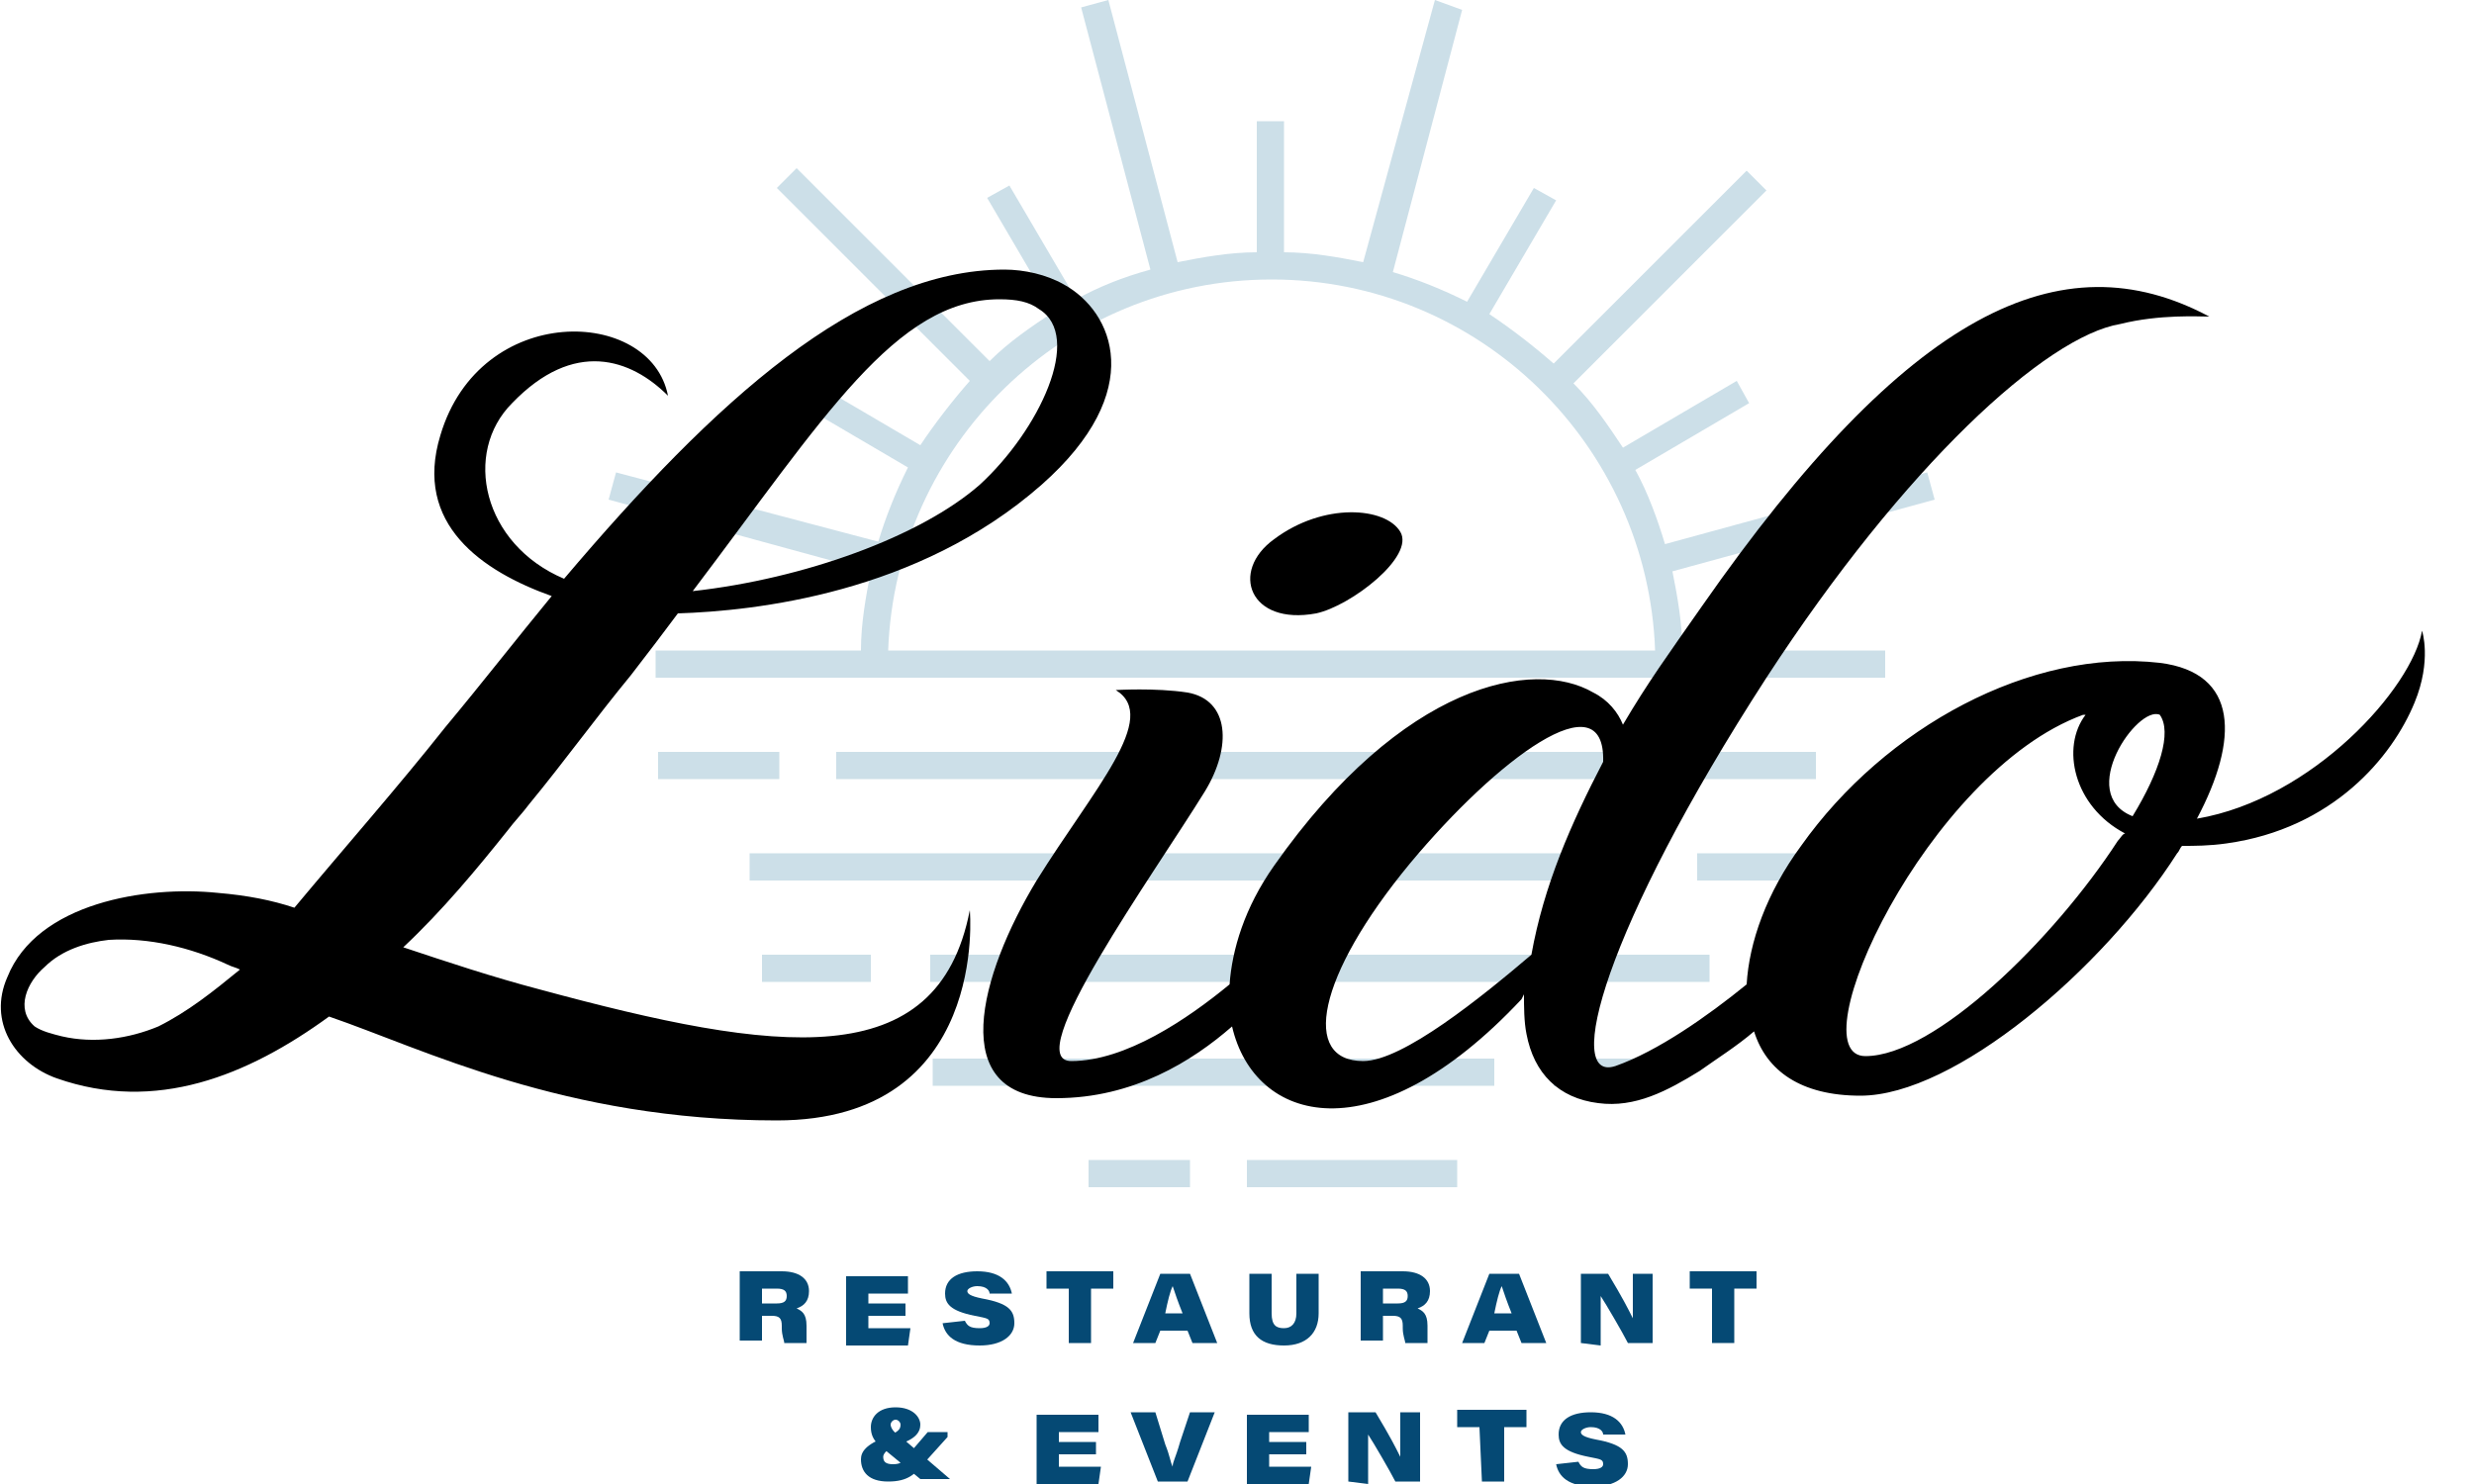 <?xml version="1.0" encoding="utf-8"?>
<!-- Generator: Adobe Illustrator 25.3.1, SVG Export Plug-In . SVG Version: 6.00 Build 0)  -->
<svg version="1.1" id="Layer_1" xmlns="http://www.w3.org/2000/svg" xmlns:xlink="http://www.w3.org/1999/xlink" x="0px" y="0px"
	 viewBox="0 0 100 60" style="enable-background:new 0 0 100 60;" xml:space="preserve">
<style type="text/css">
	.st0{fill:#054974;}
	.st1{opacity:0.2;}
	.st2{fill:#005F8D;}
</style>
<g>
	<g>
		<path class="st0" d="M30.8,53.2v1h-0.9v-2.8h1.7c0.7,0,1.1,0.3,1.1,0.8c0,0.4-0.2,0.6-0.5,0.7c0.2,0.1,0.4,0.2,0.4,0.7v0.2
			c0,0.2,0,0.4,0,0.5h-0.9c0-0.1-0.1-0.3-0.1-0.6v-0.1c0-0.3-0.1-0.4-0.4-0.4C31.2,53.2,30.8,53.2,30.8,53.2z M30.8,52.7h0.6
			c0.3,0,0.4-0.1,0.4-0.3s-0.1-0.3-0.4-0.3h-0.6V52.7z"/>
		<path class="st0" d="M36.6,53.2h-1.5v0.5h1.7l-0.1,0.7h-2.5v-2.8h2.5v0.7h-1.6v0.4h1.5C36.6,52.7,36.6,53.2,36.6,53.2z"/>
		<path class="st0" d="M39,53.4c0.1,0.2,0.2,0.3,0.6,0.3c0.3,0,0.4-0.1,0.4-0.2c0-0.2-0.1-0.2-0.6-0.3c-1-0.2-1.2-0.5-1.2-0.9
			c0-0.6,0.5-0.9,1.3-0.9c0.9,0,1.3,0.4,1.4,0.9H40c0-0.1-0.1-0.3-0.5-0.3c-0.2,0-0.4,0.1-0.4,0.2c0,0.1,0.1,0.2,0.6,0.3
			c1.1,0.2,1.3,0.5,1.3,1s-0.5,0.9-1.4,0.9c-1,0-1.4-0.4-1.5-0.9L39,53.4L39,53.4z"/>
		<path class="st0" d="M43.2,52.1h-0.9v-0.7H45v0.7h-0.9v2.2h-0.9C43.2,54.3,43.2,52.1,43.2,52.1z"/>
		<path class="st0" d="M46.9,53.8l-0.2,0.5h-0.9l1.1-2.8h1.2l1.1,2.8h-1L48,53.8H46.9z M47.8,53.1c-0.2-0.5-0.3-0.8-0.4-1.1l0,0
			c-0.1,0.2-0.2,0.6-0.3,1.1H47.8z"/>
		<path class="st0" d="M51.4,51.5v1.6c0,0.5,0.2,0.6,0.5,0.6s0.5-0.2,0.5-0.6v-1.6h0.9v1.6c0,0.8-0.5,1.3-1.4,1.3s-1.4-0.4-1.4-1.3
			v-1.6H51.4z"/>
		<path class="st0" d="M55.9,53.2v1H55v-2.8h1.7c0.7,0,1.1,0.3,1.1,0.8c0,0.4-0.2,0.6-0.5,0.7c0.2,0.1,0.4,0.2,0.4,0.7v0.2
			c0,0.2,0,0.4,0,0.5h-0.9c0-0.1-0.1-0.3-0.1-0.6v-0.1c0-0.3-0.1-0.4-0.4-0.4C56.3,53.2,55.9,53.2,55.9,53.2z M55.9,52.7h0.6
			c0.3,0,0.4-0.1,0.4-0.3s-0.1-0.3-0.4-0.3h-0.6V52.7z"/>
		<path class="st0" d="M60.2,53.8L60,54.3h-0.9l1.1-2.8h1.2l1.1,2.8h-1l-0.2-0.5H60.2z M61.1,53.1c-0.2-0.5-0.3-0.8-0.4-1.1l0,0
			c-0.1,0.2-0.2,0.6-0.3,1.1H61.1z"/>
		<path class="st0" d="M63.9,54.3v-2.8H65c0.6,1,0.8,1.4,1,1.8l0,0c0-0.3,0-0.8,0-1.3v-0.5h0.8v2.8h-1c-0.2-0.4-0.9-1.6-1.1-1.9l0,0
			c0,0.3,0,0.7,0,1.3v0.7L63.9,54.3L63.9,54.3z"/>
		<path class="st0" d="M69.2,52.1h-0.9v-0.7H71v0.7h-0.9v2.2h-0.9V52.1z"/>
		<path class="st0" d="M38.3,58.1l-0.9,1c-0.4,0.5-0.7,0.8-1.5,0.8s-1.1-0.4-1.1-0.9c0-0.3,0.2-0.6,1-0.9c0.5-0.2,0.6-0.3,0.6-0.5
			c0-0.1-0.1-0.2-0.2-0.2c-0.1,0-0.2,0.1-0.2,0.2c0,0.1,0.1,0.3,0.3,0.4l2.1,1.8h-1.2l-1.7-1.4c-0.2-0.2-0.3-0.4-0.3-0.7
			c0-0.4,0.3-0.8,1-0.8s1,0.4,1,0.7s-0.2,0.6-0.9,0.8c-0.5,0.2-0.6,0.4-0.6,0.5c0,0.2,0.1,0.3,0.4,0.3c0.3,0,0.5-0.1,0.8-0.6
			l0.6-0.7h0.8V58.1z"/>
		<path class="st0" d="M44.3,58.8h-1.5v0.5h1.7L44.4,60h-2.5v-2.8h2.5v0.7h-1.6v0.4h1.5C44.3,58.3,44.3,58.8,44.3,58.8z"/>
		<path class="st0" d="M46.8,59.9l-1.1-2.8h1l0.4,1.3c0.2,0.5,0.2,0.7,0.3,0.9l0,0c0-0.2,0.1-0.3,0.3-1l0.4-1.2h1L48,59.9H46.8z"/>
		<path class="st0" d="M52.8,58.8h-1.5v0.5H53L52.9,60h-2.5v-2.8h2.5v0.7h-1.6v0.4h1.5C52.8,58.3,52.8,58.8,52.8,58.8z"/>
		<path class="st0" d="M54.5,59.9v-2.8h1.1c0.6,1,0.8,1.4,1,1.8l0,0c0-0.3,0-0.8,0-1.3v-0.5h0.8v2.8h-1c-0.2-0.4-0.9-1.6-1.1-1.9
			l0,0c0,0.3,0,0.7,0,1.3V60L54.5,59.9L54.5,59.9z"/>
		<path class="st0" d="M59.8,57.7h-0.9V57h2.8v0.7h-0.9v2.2h-0.9L59.8,57.7L59.8,57.7z"/>
		<path class="st0" d="M63.8,59.1c0.1,0.2,0.2,0.3,0.6,0.3c0.3,0,0.4-0.1,0.4-0.2c0-0.2-0.1-0.2-0.6-0.3c-1-0.2-1.2-0.5-1.2-0.9
			c0-0.6,0.5-0.9,1.3-0.9c0.9,0,1.3,0.4,1.4,0.9h-0.9c0-0.1-0.1-0.3-0.5-0.3c-0.2,0-0.4,0.1-0.4,0.2c0,0.1,0.1,0.2,0.6,0.3
			c1.1,0.2,1.3,0.5,1.3,1s-0.5,0.9-1.4,0.9c-1,0-1.4-0.4-1.5-0.9L63.8,59.1L63.8,59.1z"/>
	</g>
	<g class="st1">
		<rect x="33.8" y="30.4" class="st2" width="39.6" height="1.1"/>
		<rect x="26.6" y="30.4" class="st2" width="4.9" height="1.1"/>
		<rect x="68.6" y="34.5" class="st2" width="4.6" height="1.1"/>
		<rect x="30.3" y="34.5" class="st2" width="35.9" height="1.1"/>
		<rect x="37.6" y="38.6" class="st2" width="31.5" height="1.1"/>
		<rect x="37.7" y="42.8" class="st2" width="22.7" height="1.1"/>
		<rect x="50.4" y="46.9" class="st2" width="8.5" height="1.1"/>
		<path class="st2" d="M78.2,20.2l-0.3-1.1L67.3,22c-0.3-1-0.7-2.1-1.2-3l4.6-2.7l-0.5-0.9l-4.6,2.7c-0.6-0.9-1.2-1.8-2-2.6l7.8-7.8
			l-0.8-0.8l-7.8,7.8c-0.8-0.7-1.7-1.4-2.6-2l2.7-4.6L62,7.6l-2.7,4.6c-1-0.5-2-0.9-3-1.2l2.8-10.6L58,0l-2.9,10.6
			c-1-0.2-2.1-0.4-3.2-0.4V4.9h-1.1v5.3c-1.1,0-2.2,0.2-3.2,0.4L44.8,0l-1.1,0.3l2.8,10.6c-1.1,0.3-2.1,0.7-3,1.2l-2.7-4.6L39.9,8
			l2.7,4.6c-0.9,0.6-1.8,1.2-2.6,2l-7.8-7.8l-0.8,0.8l7.8,7.8c-0.7,0.8-1.4,1.7-2,2.6l-4.6-2.7l-0.5,0.9l4.6,2.7c-0.5,1-0.9,2-1.2,3
			l-10.6-2.8l-0.3,1.1l10.6,2.9c-0.2,1-0.4,2.1-0.4,3.2h-8.3v1.1h49.7v-1.1H68c0-1.1-0.2-2.2-0.4-3.2L78.2,20.2z M35.9,26.3
			c0.3-8.3,7.1-15,15.5-15s15.2,6.7,15.5,15H35.9z"/>
		<rect x="30.8" y="38.6" class="st2" width="4.4" height="1.1"/>
		<rect x="62.8" y="42.8" class="st2" width="4.2" height="1.1"/>
		<rect x="44" y="46.9" class="st2" width="4.1" height="1.1"/>
	</g>
</g>
<g>
	<path d="M97.9,25.5c-0.4,2.3-4.4,6.8-9.1,7.6l0,0c1.7-3.2,1.7-5.9-1.5-6.3c-5.2-0.6-11.1,2.6-14.5,7.4c-1.4,1.9-2.1,3.9-2.2,5.6
		c-1.6,1.3-3.6,2.7-5.3,3.3c-2.1,0.7-0.5-5.5,6.1-15.7c5.6-8.6,11.3-13.8,14.3-14.3l0,0c1.6-0.4,3.2-0.3,3.6-0.3
		c-6-3.2-12.2-0.2-20.5,11.7c-1.4,2-2.2,3.1-3.2,4.8l0,0c-0.2-0.5-0.6-1-1.2-1.3c-2.4-1.4-7.7-0.4-12.9,7c-1.2,1.7-1.7,3.4-1.8,4.8
		c-1.7,1.4-4.2,3.1-6.4,3.1c-2.1,0,3.3-7.5,5.4-10.9c1.1-1.8,1-3.7-0.7-4c-1.3-0.2-2.9-0.1-2.9-0.1c1.8,1.1-0.9,4-3.2,7.7
		c-2.3,3.8-3.7,8.8,0.8,8.8c3.1,0,5.5-1.5,7.1-2.9c0.9,3.9,5.7,5.3,11.7-1.1l0.1-0.2l0,0c0,0.5,0,1.1,0.1,1.6
		c0.3,1.6,1.3,2.6,2.9,2.8c1.5,0.2,2.8-0.5,4.1-1.3c0.7-0.5,1.5-1,2.2-1.6c0.5,1.6,1.9,2.6,4.3,2.6c3.8,0,9.8-5.1,12.8-9.8
		c0.1-0.1,0.1-0.2,0.2-0.3c0.5,0,1.1,0,1.8-0.1c4.3-0.6,6.7-3.5,7.6-5.7C98.3,26.7,97.9,25.5,97.9,25.5z M55.1,42.9
		c-2.5,0-1.9-3.4,1.9-8c3.5-4.2,7.9-7.5,7.8-4.1c-1.3,2.5-2.4,5-2.9,7.8C59.9,40.3,56.7,42.9,55.1,42.9z M87.3,28.9L87.3,28.9
		L87.3,28.9c0.5,0.7,0,2.3-1.1,4.1l0,0C83.9,32.1,86.4,28.5,87.3,28.9z M85.6,34c-2.6,4-7.4,8.7-10.2,8.7c-2.8,0,2.5-11.5,8.8-13.8
		c0,0,0,0,0.1,0c-1,1.3-0.5,3.7,1.6,4.8C85.8,33.7,85.7,33.9,85.6,34z"/>
	<path d="M53.2,24.8c1.4-0.3,4-2.3,3.4-3.3s-3.1-1.2-5.1,0.3C49.7,23.1,50.5,25.3,53.2,24.8z"/>
	<path d="M21.8,40c-1.9-0.5-3.7-1.1-5.5-1.7c1.6-1.5,3-3.2,4.2-4.7c0.3-0.4,0.6-0.7,0.9-1.1c1.4-1.7,2.7-3.5,4.1-5.2
		c0.7-0.9,1.3-1.7,1.9-2.5c3.1-0.1,9.7-0.8,14.7-5.2c4.3-3.8,2.9-7,0.9-8.1l0,0c-0.7-0.4-1.6-0.6-2.4-0.6c-5.9,0-11.7,5.3-17.8,12.5
		c-3.3-1.4-4.1-5.1-2.1-7.1c2.5-2.6,4.8-1.8,6.3-0.3c-0.7-3.6-7.6-3.8-9.2,1.6c-1.1,3.6,1.7,5.5,4.5,6.5c-1.4,1.7-2.8,3.5-4.3,5.3
		c-1.9,2.4-4.1,4.9-6.1,7.3c-0.9-0.3-1.9-0.5-3.1-0.6c-2.9-0.3-7.3,0.4-8.5,3.4c-0.8,1.8,0.3,3.5,2,4.1c4,1.4,7.7-0.1,11-2.5l0,0
		c3.8,1.3,9.5,4.2,18.1,4.2s7.8-8.5,7.8-8.5C37.9,43.5,31.4,42.6,21.8,40z M40.4,12.1c0.7,0,1.2,0.1,1.6,0.4c1.8,1.1,0,4.9-2.4,7.1
		c-2.4,2.1-7.1,3.8-11.6,4.3C33.3,16.9,36.2,12.1,40.4,12.1z M6.4,41.5c-1.2,0.5-2.6,0.7-3.9,0.4c-0.4-0.1-0.8-0.2-1.1-0.4
		c-0.8-0.7-0.3-1.8,0.4-2.4c0.7-0.7,1.7-1,2.6-1.1c1.6-0.1,3.3,0.3,4.8,1c0.2,0.1,0.3,0.1,0.5,0.2C8.6,40.1,7.6,40.9,6.4,41.5z"/>
</g>
</svg>
